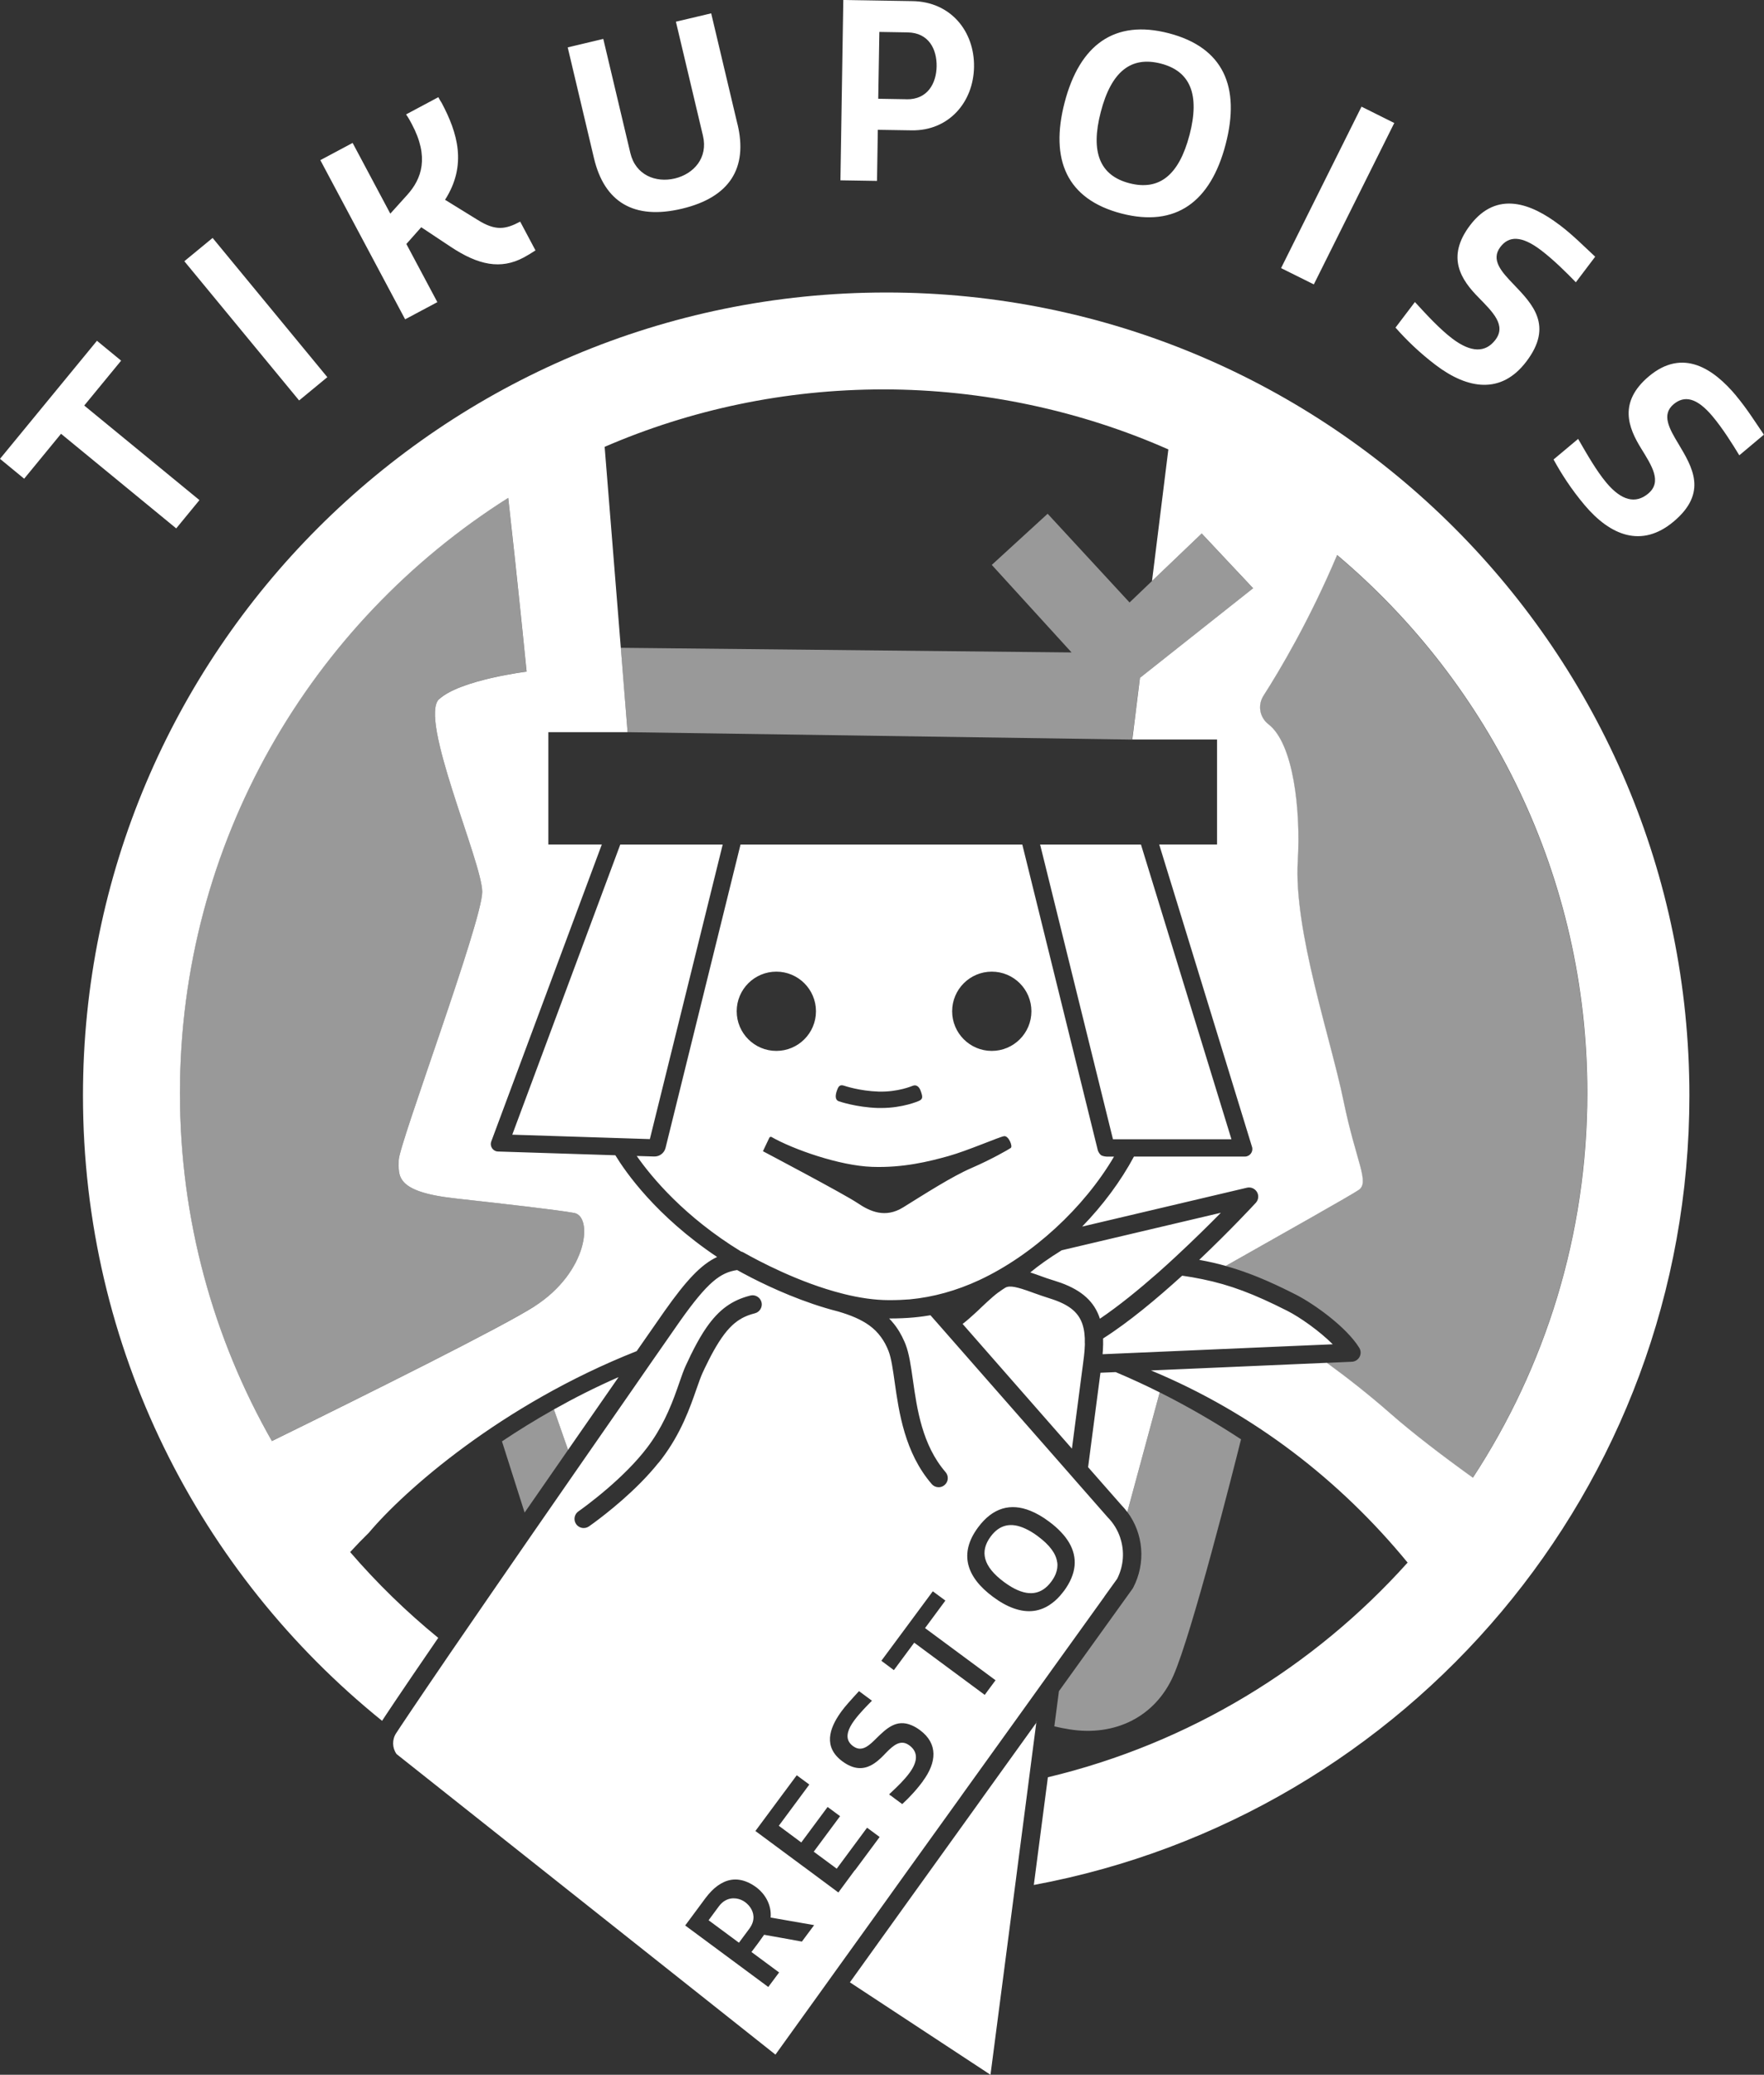 <?xml version="1.0" encoding="UTF-8"?> <svg xmlns="http://www.w3.org/2000/svg" id="Layer_2" data-name="Layer 2" viewBox="0 0 300 352.88"><rect x="0" y="0" width="300" height="352.88" fill="#333333" stroke="none"/><defs><style> .cls-1 { opacity: .5; } .cls-1, .cls-2 { fill: #fff; stroke-width: 0px; } </style></defs><g id="Layer_1-2" data-name="Layer 1"><g><path class="cls-2" d="M295.26,67.3c-3.8-4.54-9.02-8.17-14.83-3.3-5.25,4.41-3.5,8.76-1.32,12.28,1.83,2.97,3.59,5.66,1.2,7.67-2.15,1.8-4.55,1.2-7.1-1.83-1.69-2.02-3.24-4.73-4.82-7.47l-4.18,3.5c1.33,2.44,3,5.04,5.25,7.72,4.41,5.25,9.75,7.39,15.17,2.84,5.88-4.93,3.14-9.31.83-13.2-1.61-2.66-2.92-5-.83-6.76,1.83-1.53,3.94-1.14,6.62,2.06,1.75,2.09,3.39,4.72,4.55,6.63l4.18-3.51c-1.45-2.12-2.88-4.42-4.74-6.64ZM265.2,38.24c-4.72-3.58-10.61-5.96-15.19.08-4.15,5.47-1.46,9.33,1.44,12.27,2.44,2.5,4.75,4.73,2.87,7.21-1.7,2.24-4.17,2.18-7.33-.21-2.1-1.6-4.22-3.89-6.36-6.22l-3.3,4.35c1.84,2.08,4.05,4.25,6.83,6.36,5.47,4.15,11.16,5.04,15.43-.6,4.64-6.11,1-9.78-2.12-13.06-2.16-2.23-3.96-4.23-2.31-6.41,1.44-1.9,3.59-1.98,6.92.55,2.17,1.65,4.36,3.84,5.92,5.45l3.29-4.35c-1.88-1.74-3.78-3.68-6.09-5.43ZM231.55,18.14l-13.68,27.46,5.57,2.77,13.68-27.45-5.57-2.78ZM198.79,5.66c-9.28-2.42-15.18,1.99-17.73,11.76-2.54,9.77.38,16.47,9.65,18.89,9.28,2.41,15.18-1.99,17.73-11.76,2.55-9.77-.37-16.47-9.65-18.89ZM202.3,22.95c-1.8,6.88-5.17,9.53-10.24,8.21-4.99-1.3-6.65-5.25-4.85-12.13,1.79-6.89,5.16-9.53,10.24-8.21,4.98,1.3,6.64,5.25,4.85,12.14ZM155.17.19l-11.75-.19-.49,30.67,6.22.1.14-8.69,5.75.09c6.31.1,10.51-4.77,10.61-10.78.1-6.05-3.95-11.1-10.47-11.2ZM154.17,16.88l-4.81-.08.19-11.37,4.81.08c3.62.06,4.98,2.89,4.93,5.79-.05,2.81-1.49,5.65-5.12,5.59ZM125.42,21.13l-4.47-18.86-6,1.42,4.6,19.4c.89,3.77-1.57,6.5-4.8,7.27-3.23.76-6.66-.57-7.55-4.34l-4.6-19.4-6.05,1.44,4.47,18.86c1.76,7.42,6.74,10.53,14.95,8.58,8.17-1.94,11.23-6.95,9.46-14.37ZM88.48,37.69c-2.52,1.34-4.21,1.62-7.25-.29l-5.54-3.42c3.79-5.93,2.12-11.41-.58-16.49-.22-.32-.38-.62-.56-.96l-5.49,2.93c.4.56.68,1.08.98,1.65,2.98,5.6,1.71,9.28-.81,12.07l-2.85,3.16-6.41-12.03-5.49,2.93,14.42,27.07,5.48-2.92-5.27-9.89,2.53-2.85,5,3.32c4.72,3.14,8.51,3.91,12.42,1.83.63-.34,1.29-.74,2.01-1.21l-2.6-4.89ZM36.16,40.47l-4.81,3.96,19.52,23.68,4.8-3.96-19.51-23.68ZM14.33,68.97l6.27-7.63-4.11-3.38L0,78.04l4.11,3.38,6.27-7.64,19.59,16.09,3.95-4.81-19.6-16.09Z"></path><g><polygon class="cls-1" points="213.1 100.06 193.86 115.3 192.55 125.79 106.73 124.53 105.57 110.18 182.24 110.97 168.67 96.08 178.17 87.38 192.1 102.47 195.91 98.83 204.36 90.75 213.1 100.06"></polygon><path class="cls-1" d="M90.84,222.21c-5.38,3.44-27.31,14.38-44.61,22.88-9.95-17.46-15.64-37.66-15.64-59.19,0-42.62,22.28-80.03,55.83-101.23,1.6,14.14,3.13,29.55,3.13,29.55,0,0-11.25,1.39-14.85,4.66-3.59,3.27,7.31,27.8,7.31,32.81s-14.2,43.04-14.2,45.63-.71,5.36,9.53,6.5c8.88.99,17.14,1.92,20.3,2.48,3.21.56,2.43,10.03-6.79,15.92Z"></path><path class="cls-1" d="M269.92,185.9c0,24.15-7.16,46.64-19.46,65.44-5.38-3.87-10.3-7.65-13.99-10.89-3.62-3.18-7.31-6.08-10.84-8.65l4.27-.19c.56-.02,1.05-.34,1.32-.83.26-.49.24-1.08-.06-1.55-2.2-3.56-7.77-7.52-10.84-9.07-4.61-2.34-8.2-3.82-11.88-4.84,9.12-5.16,21.56-12.16,22.61-12.92,1.89-1.35-.45-4.72-2.61-15.24-2.16-10.53-8.47-28.86-7.76-40.73.51-8.58-.71-19.93-4.98-23.23-1.51-1.16-1.88-3.25-.85-4.86,2.69-4.2,7.78-12.72,12.52-23.93,26.02,21.94,42.55,54.79,42.55,91.49Z"></path><path class="cls-1" d="M211.06,244.8c-1.33,5.34-8.35,33.04-11.5,40.19-3.12,7.07-10,10.38-17.69,9.14-.9-.15-1.76-.31-2.56-.51l.78-5.98,12.5-17.4c.04-.06.08-.12.12-.19,2.2-4.21,1.76-9.23-.99-12.89,2.32-8.56,4.79-17.71,5.51-20.34,5.04,2.53,9.67,5.25,13.84,7.99Z"></path><path class="cls-1" d="M96.61,246.6h0c-2.38,3.44-4.88,7.04-7.39,10.66-1.73-5.45-3.3-10.37-3.85-12.11,2.73-1.83,5.68-3.66,8.83-5.43.47,1.35,1.35,3.87,2.41,6.88Z"></path></g><path class="cls-2" d="M170,219.67c-.12.09-.24.18-.37.28.11-.08.22-.17.34-.24.29-.21.59-.42.9-.61-.3.17-.58.37-.87.57ZM179.8,265.7l-.26,2c.26-.66.35-1.33.26-2ZM179.8,265.7l-.26,2c.26-.66.35-1.33.26-2ZM179.8,265.7l-.26,2c.26-.66.35-1.33.26-2ZM179.8,265.7l-.26,2c.26-.66.35-1.33.26-2ZM179.8,265.7l-.26,2c.26-.66.35-1.33.26-2ZM179.8,265.7l-.26,2c.26-.66.35-1.33.26-2ZM179.8,265.7l-.26,2c.26-.66.35-1.33.26-2ZM179.8,265.7l-.26,2c.26-.66.35-1.33.26-2ZM179.8,265.7l-.26,2c.26-.66.35-1.33.26-2ZM179.8,265.7l-.26,2c.26-.66.35-1.33.26-2ZM179.8,265.7l-.26,2c.26-.66.35-1.33.26-2ZM179.8,265.7l-.26,2c.26-.66.35-1.33.26-2ZM179.8,265.7l-.26,2c.26-.66.35-1.33.26-2ZM179.8,265.7l-.26,2c.26-.66.35-1.33.26-2ZM179.8,265.7l-.26,2c.26-.66.35-1.33.26-2ZM179.8,265.7l-.26,2c.26-.66.35-1.33.26-2ZM179.8,265.7l-.26,2c.26-.66.35-1.33.26-2ZM179.8,265.7l-.26,2c.26-.66.35-1.33.26-2ZM179.8,265.7l-.26,2c.26-.66.35-1.33.26-2ZM179.8,265.7l-.26,2c.26-.66.35-1.33.26-2ZM179.8,265.7l-.26,2c.26-.66.35-1.33.26-2ZM151.38,305.31l-.08.25c.14,0,.28,0,.42,0l-.33-.24ZM179.8,265.7l-.26,2c.26-.66.35-1.33.26-2ZM179.8,265.7l-.26,2c.26-.66.35-1.33.26-2ZM179.8,265.7l-.26,2c.26-.66.35-1.33.26-2ZM179.8,265.7l-.26,2c.26-.66.35-1.33.26-2ZM125.89,224.36c.05-.01.1-.02.15-.03l.08-.1c-.08.04-.15.09-.22.13ZM179.8,265.7l-.26,2c.26-.66.35-1.33.26-2ZM179.8,265.7l-.26,2c.26-.66.35-1.33.26-2ZM179.8,265.7l-.26,2c.26-.66.35-1.33.26-2ZM179.8,265.7l-.26,2c.26-.66.35-1.33.26-2ZM133.64,304.39l-.02.03s.03,0,.03,0c0-.01,0-.02-.01-.03ZM179.8,265.7l-.26,2c.26-.66.35-1.33.26-2ZM179.8,265.7l-.26,2c.26-.66.35-1.33.26-2ZM179.8,265.7l-.26,2c.26-.66.35-1.33.26-2ZM179.8,265.7l-.26,2c.26-.66.35-1.33.26-2ZM179.8,265.7l-.26,2c.26-.66.35-1.33.26-2ZM179.8,265.7l-.26,2c.26-.66.35-1.33.26-2ZM179.8,265.7l-.26,2c.26-.66.35-1.33.26-2ZM179.8,265.7l-.26,2c.26-.66.35-1.33.26-2ZM105.49,143.64l-18.37,49.35,23.4.75,12.39-50.1h-17.42ZM188.14,196.71s-.65-.03-.94-.28c-.3-.26-.48-.72-.48-.72l-12.86-52.07h-47.92l-12.75,51.59c-.22.89-1.03,1.5-1.94,1.47l-2.96-.09c2.53,3.62,8.09,10.34,17.76,16.26.15.03.28.08.41.16,2.46,1.39,9.4,5.11,16.77,6.98.08.01.15.03.22.05.03,0,.06.02.09.03,2.57.64,5.18,1.04,7.67,1.04,1.36,0,2.5-.05,3.48-.13h.01c4.03-.38,7.97-1.48,11.85-3.28,9.1-4.25,17.8-12.3,22.91-21h-1.3ZM142.36,185.42c.25-.72.51-.99,1.23-.75.03.01,2.59.89,5.82.99,3.32.1,5.72-.96,5.74-.96.7-.31,1.19.14,1.44.87.34.96.4,1.35-.3,1.67-.12.05-2.74,1.21-6.43,1.21-.18,0-.36,0-.55,0-3.68-.12-6.52-1.1-6.65-1.14-.73-.26-.57-1.15-.31-1.87ZM125.29,172c0-3.73,3.02-6.74,6.74-6.74s6.74,3.02,6.74,6.74-3.02,6.74-6.74,6.74-6.74-3.02-6.74-6.74ZM171.91,195.24c-.37.26-3.28,1.94-6.67,3.41-3.38,1.46-7.94,4.41-11.64,6.7-3.05,1.89-5.63.71-7.79-.75-2.16-1.47-16.06-8.8-16.06-8.8,0,0,.95-2,1.07-2.25.12-.26.35-.19.35-.19,3.66,2.1,11.59,4.91,17.12,5.1,5.3.19,9.71-.91,13-1.83,3.29-.92,8.73-3.3,9.48-3.39.76-.1,1.51,1.74,1.13,2ZM168.67,178.74c-3.72,0-6.74-3.02-6.74-6.74s3.02-6.74,6.74-6.74,6.74,3.02,6.74,6.74-3.02,6.74-6.74,6.74ZM194.04,143.64h-17.15l12.39,50.13h20.15l-15.39-50.13ZM105.57,110.18h0l1.15,14.36h0l-1.15-14.36ZM176.27,292.74l-.04.26.16-.22s-.08-.03-.12-.04ZM150.69,49.75C75.26,49.75,14.11,110.9,14.11,186.33c0,42.98,19.85,81.31,50.87,106.35.2-.31.42-.64.65-.99.47-.72,1.03-1.54,1.63-2.44,1.74-2.59,3.96-5.85,6.49-9.54.06-.09.13-.19.19-.28.2-.28.39-.57.59-.86-5.41-4.42-10.42-9.3-14.98-14.59,1.05-1.15,2.12-2.25,3.19-3.3,5.99-7.13,22.46-21.75,45.54-30.88,2.86-4.12,4.65-6.68,4.72-6.78,3.72-5.27,6.22-7.95,8.96-9.23-10.37-6.94-15.57-14.44-17.31-17.3l-19.96-.64c-.87-.03-1.44-.9-1.14-1.71l18.8-50.51h-9.09v-19.1h13.47l-1.15-14.36h0l-2.75-34.17c14.54-6.29,30.58-9.77,47.43-9.77s33.63,3.65,48.44,10.21l-2.78,22.38,8.45-8.08,8.74,9.31-19.24,15.24-1.3,10.49h14.41v17.85h-9.84l15.79,51.44c.25.81-.36,1.64-1.21,1.64h-18.87c-2.26,4.22-5.29,8.28-8.81,11.91l28.02-6.61c.67-.16,1.36.14,1.71.73s.26,1.34-.2,1.84c-.31.34-4.29,4.64-9.62,9.7,1.57.28,3.05.62,4.52,1.03,9.12-5.16,21.56-12.16,22.61-12.92,1.89-1.35-.45-4.72-2.61-15.24-2.16-10.53-8.47-28.86-7.76-40.73.51-8.58-.71-19.93-4.98-23.23-1.51-1.16-1.88-3.25-.85-4.86,2.69-4.2,7.78-12.72,12.52-23.93,26.02,21.94,42.55,54.79,42.55,91.49,0,24.15-7.16,46.64-19.46,65.44-5.38-3.87-10.3-7.65-13.99-10.89-3.62-3.18-7.31-6.08-10.84-8.65l-29.91,1.3c17.49,7.27,32.22,18.76,43.64,32.68-15.96,17.79-37.16,30.77-61.18,36.51l-.14,1.1-.15,1.12-1.44,11.03-.5,3.84-.16,1.23c63.45-11.78,111.49-67.41,111.49-134.27,0-75.43-61.15-136.58-136.58-136.58ZM74.7,118.88c-3.59,3.27,7.31,27.8,7.31,32.81s-14.2,43.04-14.2,45.63-.71,5.36,9.53,6.5c8.88.99,17.14,1.92,20.3,2.48,3.21.56,2.43,10.03-6.79,15.92-5.38,3.44-27.31,14.38-44.61,22.88-9.95-17.46-15.64-37.66-15.64-59.19,0-42.62,22.28-80.03,55.83-101.23,1.6,14.14,3.13,29.55,3.13,29.55,0,0-11.25,1.39-14.85,4.66ZM133.64,304.39l-.02.03s.03,0,.03,0c0-.01,0-.02-.01-.03ZM176.4,292.78l-.16.22.04-.26s.08.03.12.04ZM179.54,267.7l.26-2c.1.67,0,1.33-.26,2ZM151.38,305.31l-.08.25c.14,0,.28,0,.42,0l-.33-.24ZM226.65,228.64l-5.17.22-32.35,1.4-.96.04h0l-.65.03c0-.08.01-.15.01-.23.02-.16.03-.32.04-.47.04-.69.05-1.35.03-1.98,4.38-2.78,9.17-6.79,13.45-10.68,1.21.17,2.34.37,3.45.6,4.71.97,8.7,2.48,14.43,5.38,2.12,1.07,5.46,3.42,7.73,5.69ZM105.19,234.24c-2.5,3.59-5.43,7.83-8.58,12.36-1.06-3.01-1.94-5.52-2.41-6.88,3.43-1.93,7.1-3.79,10.98-5.49ZM179.54,267.7l.26-2c.1.67,0,1.33-.26,2ZM197.23,236.82c-.72,2.64-3.19,11.78-5.51,20.34-.32-.42-.67-.83-1.05-1.22l-5.62-6.4,2.1-16.06,2.59-.11c2.59,1.09,5.09,2.25,7.49,3.45ZM170.87,219.1c-.31.19-.61.4-.9.61.01-.01.02-.03.03-.04.29-.21.58-.4.87-.57ZM207.63,206.27c-1.99,2.03-4.66,4.66-7.62,7.41-.49.46-1,.92-1.51,1.39-.51.46-1.03.92-1.55,1.39-3.25,2.86-6.68,5.66-9.89,7.83-.93-2.89-3.05-4.79-6.6-6.09-.35-.12-.71-.24-1.08-.36-.47-.15-.93-.3-1.37-.44-.44-.16-.87-.31-1.28-.46-.33-.12-.65-.23-.97-.34-.18-.06-.37-.12-.54-.18,1.38-1.15,3.13-2.4,5.34-3.77l27.07-6.38ZM170,219.67c-.12.09-.24.18-.37.28.11-.08.22-.17.34-.24.29-.21.59-.42.9-.61-.3.17-.58.37-.87.57ZM176.4,292.78l-.16.22.04-.26s.08.03.12.04ZM176.24,293l-1.3,10.01-.14,1.1-.16,1.23-1.41,10.81-.49,3.8-.16,1.22-4.13,31.71-23.91-15.72,10.27-14.31.87-1.21,2.68-3.73,7.81-10.87,1.17-1.64.84-1.17,8.07-11.23ZM179.8,265.7l-.26,2c.26-.66.35-1.33.26-2ZM179.8,265.7l-.26,2c.26-.66.35-1.33.26-2ZM179.8,265.7l-.26,2c.26-.66.35-1.33.26-2ZM179.8,265.7l-.26,2c.26-.66.35-1.33.26-2ZM179.8,265.7l-.26,2c.26-.66.35-1.33.26-2ZM179.8,265.7l-.26,2c.26-.66.35-1.33.26-2ZM179.8,265.7l-.26,2c.26-.66.35-1.33.26-2ZM179.8,265.7l-.26,2c.26-.66.35-1.33.26-2ZM151.38,305.31l-.08.25c.14,0,.28,0,.42,0l-.33-.24ZM179.8,265.7l-.26,2c.26-.66.35-1.33.26-2ZM179.8,265.7l-.26,2c.26-.66.35-1.33.26-2ZM179.8,265.7l-.26,2c.26-.66.35-1.33.26-2ZM179.8,265.7l-.26,2c.26-.66.35-1.33.26-2ZM179.8,265.7l-.26,2c.26-.66.35-1.33.26-2ZM179.8,265.7l-.26,2c.26-.66.35-1.33.26-2ZM179.8,265.7l-.26,2c.26-.66.35-1.33.26-2ZM133.64,304.39l-.02.03s.03,0,.03,0c0-.01,0-.02-.01-.03ZM179.8,265.7l-.26,2c.26-.66.35-1.33.26-2ZM179.8,265.7l-.26,2c.26-.66.35-1.33.26-2ZM179.8,265.7l-.26,2c.26-.66.35-1.33.26-2ZM179.8,265.7l-.26,2c.26-.66.35-1.33.26-2ZM184.5,228.45c0,.24,0,.5-.03.76,0,.03,0,.06,0,.1-.02.37-.05.75-.1,1.15,0,.04,0,.08-.01.13,0,.08-.01.15-.03.23v.03l-.05.37-.1.81-.21,1.57-1.67,12.79-3.27-3.73-5.97-6.81-5.39-6.15-3.25-3.71-.71-.81c.76-.59,1.46-1.21,2.14-1.84.37-.33.72-.67,1.06-1,.09-.09.19-.17.28-.26.44-.42.88-.83,1.32-1.21.24-.22.49-.44.73-.63.13-.11.26-.22.39-.31.11-.08.22-.17.34-.24.29-.21.59-.42.9-.61.04-.03.09-.06.13-.08.38-.21.91-.22,1.57-.1.37.07.77.18,1.21.31.58.18,1.21.4,1.89.65.07.03.14.05.22.08.78.28,1.64.58,2.56.87,3.49,1.08,5.27,2.5,5.84,5.15.11.5.17,1.05.2,1.64.01.27.01.55,0,.84ZM170.87,219.1c-.31.19-.61.4-.9.61-.12.08-.23.16-.34.24.12-.1.24-.19.37-.28.29-.21.58-.4.87-.57ZM179.8,265.7l-.26,2c.26-.66.35-1.33.26-2ZM176.27,292.74l-.04.26.16-.22s-.08-.03-.12-.04ZM179.8,265.7l-.26,2c-.18.44-.43.88-.76,1.32-1.64,2.2-3.85,2.6-6.77.89-.4-.24-.83-.52-1.26-.84-3.55-2.64-4.16-5.18-2.27-7.73,1.48-2,3.43-2.51,5.95-1.32.65.3,1.35.72,2.08,1.27,2.01,1.49,3.09,2.96,3.28,4.41ZM128.13,326.37c-.04.47-.22.98-.57,1.49-.03.05-.06.1-.1.15l-.82,1.1-.97,1.31-5.16-3.82.75-1.02.93-1.26.06-.08c.35-.47.72-.8,1.12-1.01,1.21-.67,2.55-.31,3.34.28.86.63,1.54,1.66,1.42,2.85ZM190.52,261.56c-.42-1.28-1.14-2.49-2.14-3.5l-3.87-4.41-1.37-1.56-1.37-1.57-3.71-4.23-6.09-6.94-5.3-6.04-5.61-6.4-1.07-1.22-.28-.32-.8-.91-.67-.76c-1.55.26-3.66.55-7.02.55.12.12.24.25.35.38.05.05.1.11.15.17.45.51.86,1.08,1.24,1.71.31.52.6,1.09.87,1.71.06.14.12.29.18.44.6,1.55.9,3.62,1.24,6.01.7,4.94,1.57,11.09,5.56,15.71.56.65.49,1.64-.16,2.19-.3.26-.65.38-1.02.38-.44,0-.87-.19-1.18-.55-4.59-5.31-5.57-12.24-6.29-17.3-.31-2.21-.58-4.11-1.05-5.32-.35-.9-.77-1.67-1.26-2.34-.58-.8-1.24-1.46-2.01-2.01-.33-.24-.67-.46-1.03-.66-.85-.49-1.79-.89-2.82-1.25h0c-.46-.16-.94-.31-1.44-.46-.01,0-.03,0-.04-.01-5.78-1.47-11.25-3.96-14.74-5.75-.05-.03-.1-.05-.15-.08-.9-.46-1.67-.88-2.26-1.21-2.82.43-4.97,1.96-9.8,8.81-.04.06-.82,1.17-2.15,3.09-.78,1.12-1.76,2.53-2.89,4.15-.07.12-.15.23-.24.35-.05.08-.1.15-.16.23-.59.85-1.23,1.76-1.89,2.73-2.93,4.21-6.51,9.37-10.34,14.9-2.42,3.49-4.94,7.13-7.46,10.77-4.72,6.83-9.42,13.65-13.43,19.5-.2.29-.39.58-.59.86-.07.1-.14.21-.21.31-2.51,3.68-4.72,6.93-6.44,9.49-.62.91-1.16,1.73-1.64,2.45-.24.36-.46.69-.65.99-.03.04-.06.09-.09.13-.72,1.1-.69,2.5.06,3.56l64.44,51.12,8.24-11.46.91-1.27.91-1.27,9-12.52.85-1.19,2.6-3.63,7.51-10.45,1.23-1.71.81-1.14,9.5-13.22,3.66-5.1,1.92-2.68,1.92-2.67,2.25-3.13,4.64-6.46h0s0-.02,0-.02l2.16-3c1.12-2.21,1.28-4.71.53-6.95ZM111.99,248.79h0c-3.79,4.75-9.03,8.78-11.03,10.25-.47.33-.76.54-.81.58-.27.18-.58.27-.89.27-.49,0-.98-.24-1.28-.67-.49-.71-.31-1.68.4-2.17.02-.01.59-.41,1.5-1.1.9-.69,2.12-1.65,3.47-2.81,2.21-1.91,4.76-4.35,6.72-6.94.3-.4.59-.8.86-1.2h0c1.14-1.68,2.01-3.34,2.71-4.91.81-1.8,1.39-3.48,1.88-4.89.4-1.15.74-2.14,1.12-2.96.26-.56.51-1.09.76-1.6,0,0,0-.01,0-.02.19-.39.38-.77.57-1.13.73-1.42,1.44-2.64,2.16-3.68,2.17-3.13,4.41-4.68,7.48-5.46.84-.21,1.68.3,1.9,1.13.21.83-.3,1.68-1.13,1.89-.8.2-1.54.47-2.25.86h0s-.08.11-.08.11c-.05.01-.1.02-.15.03h0c-1.23.74-2.38,1.91-3.64,3.89-.29.45-.58.94-.89,1.49-.28.5-.57,1.05-.86,1.63-.21.41-.42.85-.64,1.3h0c-.13.28-.26.56-.4.85-.31.69-.63,1.61-1.01,2.69-1.1,3.16-2.6,7.5-5.9,11.87-.18.24-.37.47-.56.71ZM136.39,330.23c-1.11-.19-2.21-.4-3.3-.6-1.04-.19-2.08-.38-3.14-.56-.05.07-.11.15-.17.24-.17.24-.4.57-.65.91l-.26.36-1.07,1.42,4.7,3.48-1.84,2.47-14.13-10.46,2.5-3.37.93-1.26c.33-.44.67-.84,1.02-1.2.67-.69,1.38-1.21,2.12-1.55,1.71-.78,3.58-.55,5.57.92.05.04.11.08.16.13,1.15.92,2.42,2.69,2.23,4.98l7.4,1.29-2.07,2.78ZM145.38,318.08l-2.53,3.43-.27.37-.56-.42-5.32-3.95h0s-.01,0-.01,0l-8.22-6.09,4.47-6.03.31-.42.4-.53.02-.03,1.83-2.47,2.14,1.58-.96,1.3-.33.44-.04.06-.34.46-3.52,4.75,3.82,2.84,4.48-6.04,2.12,1.57-4.48,6.04,3.91,2.89,5.16-6.97,2.14,1.58-4.19,5.65ZM156.95,302.96c-.7.94-1.41,1.78-2.12,2.51-.15.15-.3.31-.44.46-.22.22-.43.42-.64.62-.1.1-.21.19-.31.29l-.37-.27-.79-.58-.58-.44c-.14,0-.28,0-.42,0l.08-.25-.15-.12c.09-.08.18-.16.26-.24,1.26-1.17,2.35-2.25,3.18-3.37,1.47-1.98,1.51-3.59.02-4.7-.19-.14-.38-.25-.57-.33-1.4-.56-2.59.72-3.87,2.05-.62.63-1.3,1.24-2.07,1.64-1.33.7-2.93.8-4.9-.66-3.28-2.43-2.21-5.58-.36-8.21.07-.11.15-.21.22-.31.35-.47.71-.91,1.08-1.33.64-.74,1.28-1.42,1.89-2.09l2.2,1.63c-.87.88-2.08,2.1-3,3.34,0,0,0,0,0,0-.56.76-.92,1.44-1.07,2.05-.24.96.03,1.73.86,2.34.04.03.07.05.11.07.66.45,1.26.44,1.85.19.1-.04.19-.09.3-.15.58-.33,1.15-.89,1.75-1.49,1.6-1.55,3.34-3.31,5.97-2.16.44.18.9.45,1.39.81,3.12,2.31,2.85,5.51.49,8.69ZM167.87,287.73l-.4.54-.17-.13-8.58-6.35-3.24-2.4-3.46,4.67-.44-.33-1.69-1.26,3.63-4.9,5.12-6.92,2.14,1.58-3.46,4.68,2.38,1.76,9.61,7.11-1.43,1.93ZM180.94,270.59c-.08.11-.16.21-.24.31-.57.73-1.17,1.33-1.81,1.79-1.94,1.46-4.12,1.7-6.46.87-1.15-.4-2.33-1.06-3.54-1.96-4.61-3.41-5.81-7.43-2.55-11.82,2.5-3.37,5.54-4.18,8.9-2.82,1.02.41,2.07,1.01,3.15,1.82.8.59,1.49,1.19,2.07,1.82.55.57.99,1.16,1.35,1.76,1.49,2.53,1.3,5.3-.87,8.24ZM126.11,224.23l-.08.1c-.05.01-.1.02-.15.03.07-.04.15-.09.22-.13Z"></path></g></g></svg> 